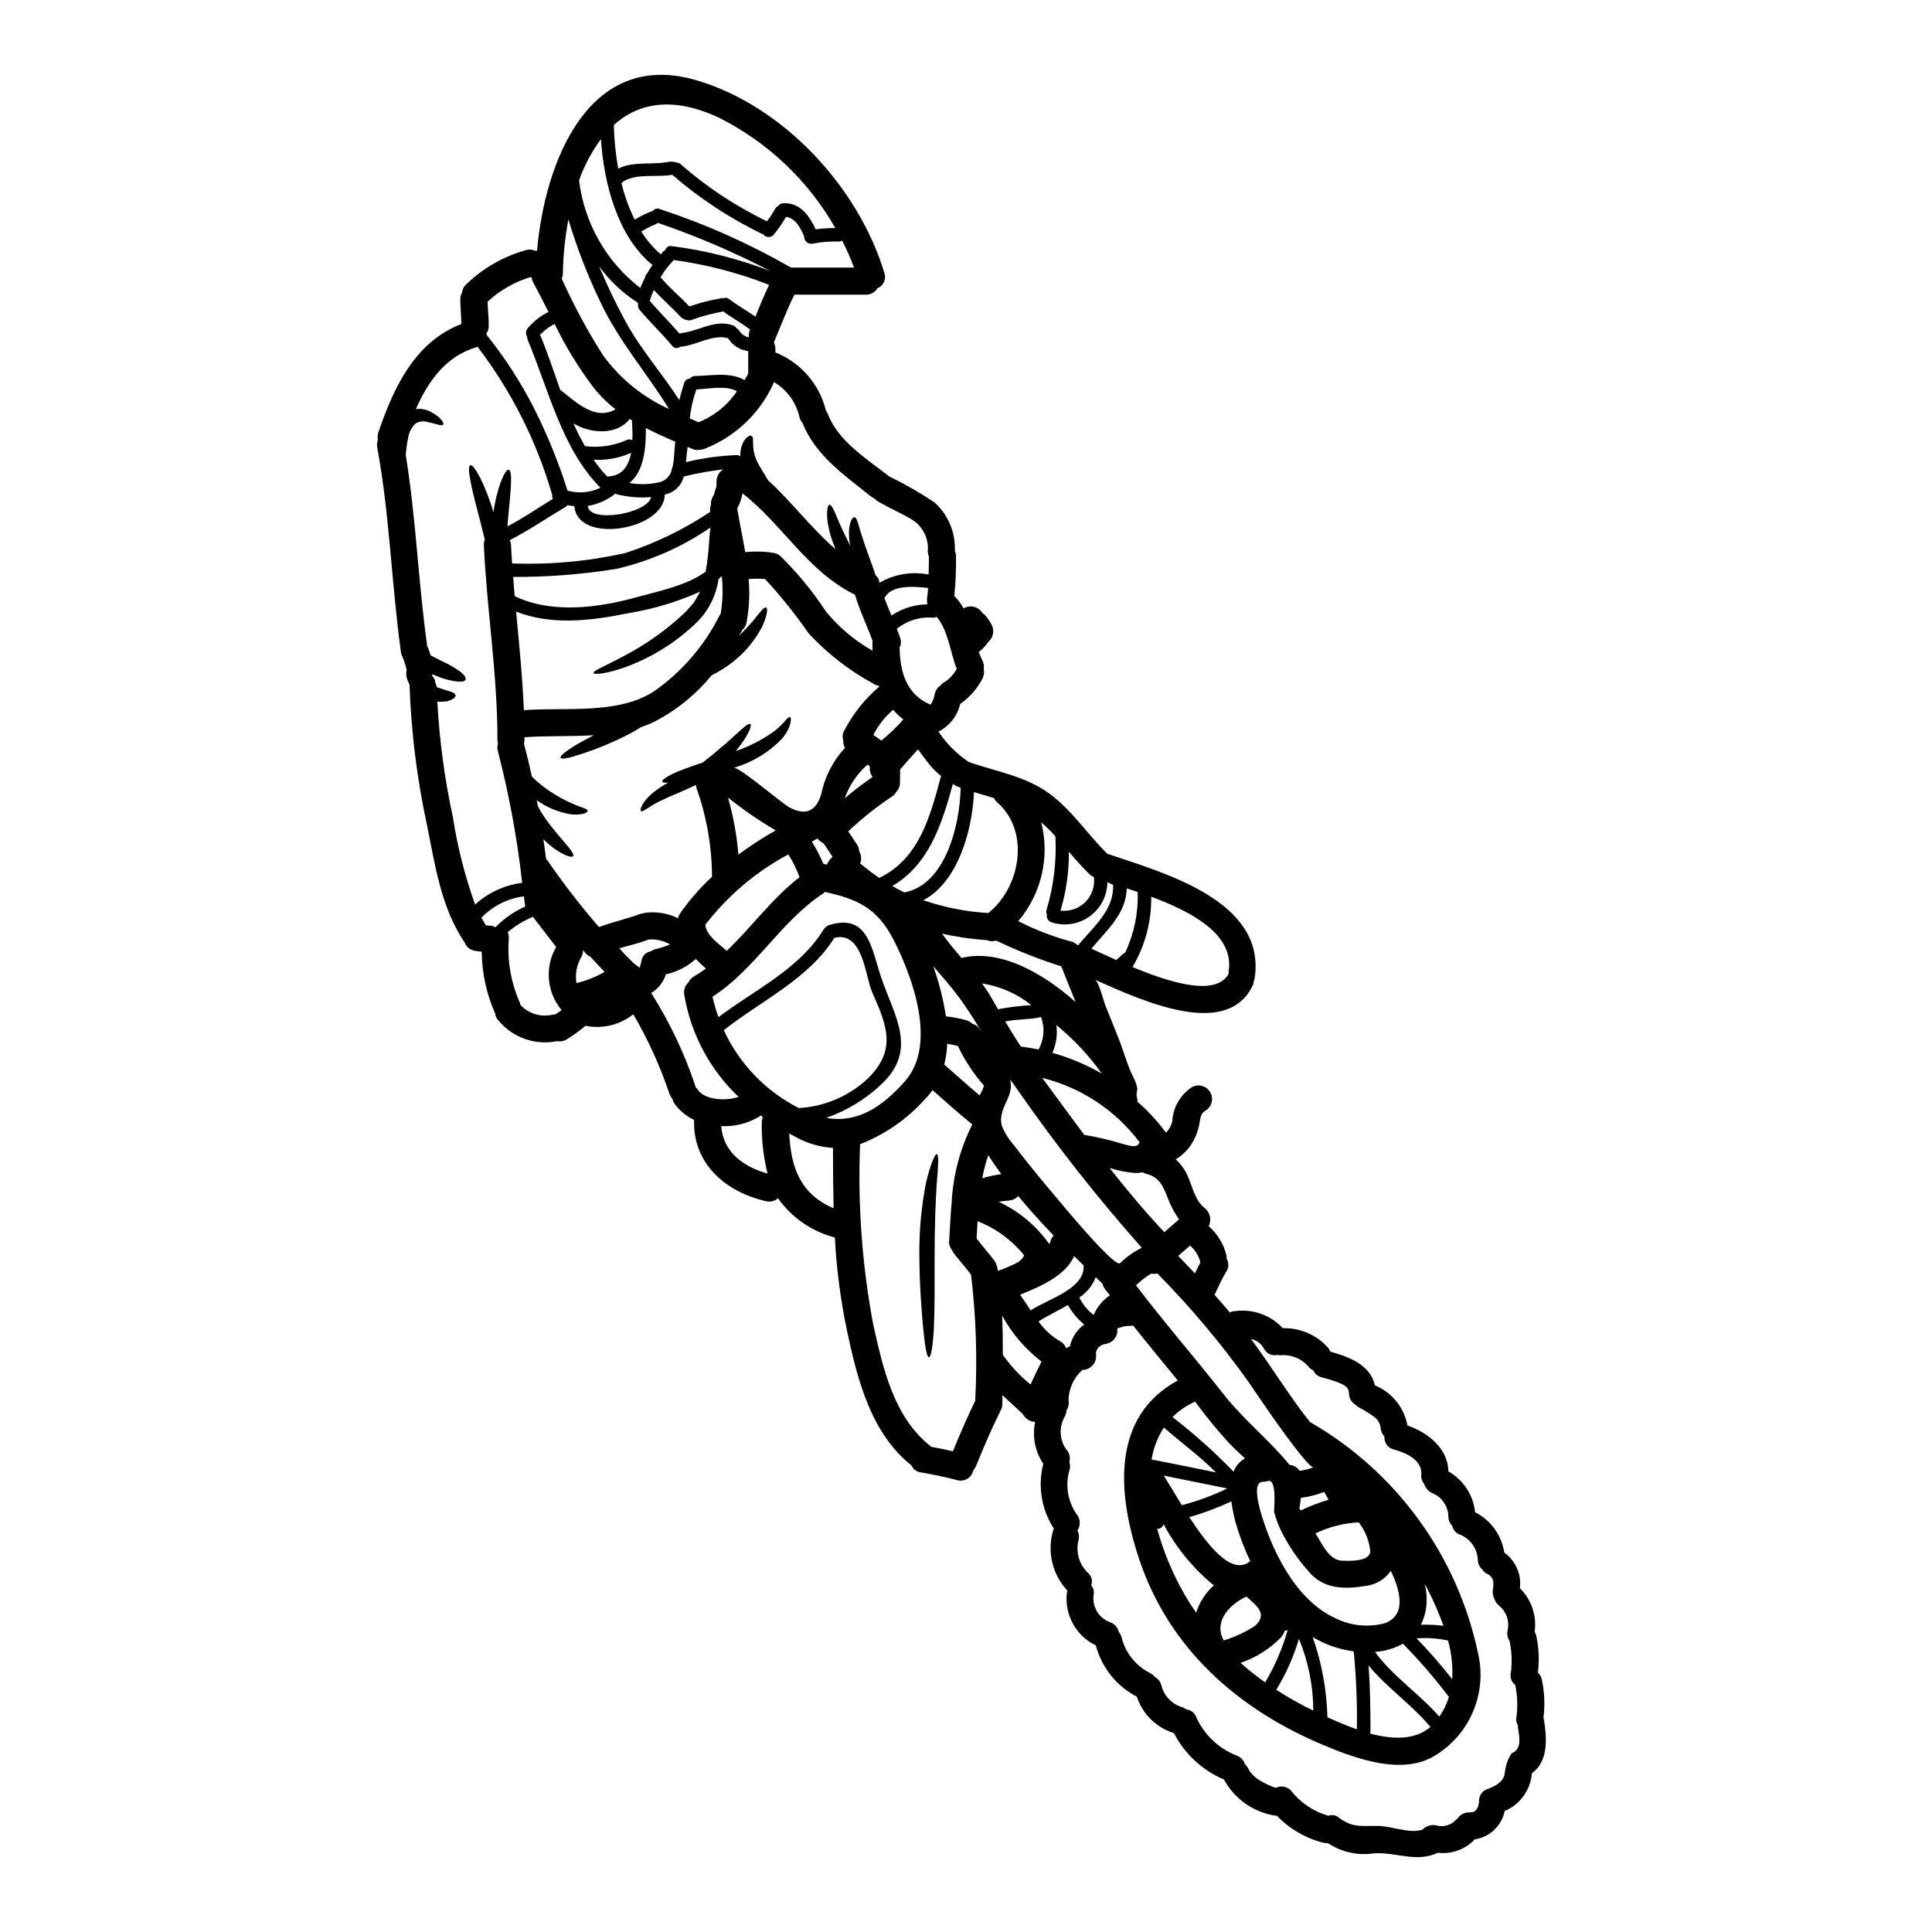 <?xml version="1.0" encoding="UTF-8"?>
<!-- Uploaded to: ICON Repo, www.iconrepo.com, Generator: ICON Repo Mixer Tools -->
<svg fill="#000000" width="800px" height="800px" version="1.1" viewBox="144 144 512 512" xmlns="http://www.w3.org/2000/svg">
 <g>
  <path d="m435.38 500.88h-0.023c-0.152 0.105-0.289 0.238-0.395 0.395-0.027 0.047-0.145 0.211-0.238 0.359-0.094 0.145-0.191 0.527-0.215 0.574l-0.004-0.004c-0.02 0.09-0.035 0.176-0.047 0.266v0.188c0 0.266 0 0.504 0.023 0.766v0.004c-0.004 1.98-1.609 3.586-3.594 3.594-2.309 2.031-3.656 4.945-3.711 8.02 0.184 0.941-0.016 1.914-0.551 2.707-0.02 0.539-0.152 1.07-0.395 1.555-1.637 2.746-1.504 6.195 0.336 8.812 0.855 0.898 1.164 2.184 0.816 3.375 0.215 0.617 0.246 1.281 0.094 1.918-1.227 3.992-0.574 8.324 1.773 11.781 1.082 1.234 1.199 3.039 0.289 4.402 0.379 0.727 0.496 1.559 0.332 2.363-0.867 3.141 0.039 6.504 2.363 8.789 1.02 0.809 1.406 2.18 0.957 3.398 0.5 0.594 0.75 1.355 0.695 2.129-0.648 3.238 1.148 6.465 4.238 7.617 1.195 0.379 2.094 1.363 2.363 2.586 0.359 0.406 0.613 0.891 0.738 1.414 1.016 4.148 3.812 7.637 7.641 9.527 0.461 0.25 0.863 0.594 1.184 1.004 0.805 0.434 1.406 1.168 1.676 2.039 0.617 2.738 2.609 4.957 5.266 5.867 0.516 0.141 0.996 0.383 1.414 0.715 1.129 0.082 2.109 0.797 2.539 1.848 2.062 4.715 5.91 8.426 10.699 10.32 1.086 0.355 1.934 1.211 2.277 2.297 0.488 0.488 0.879 1.062 1.148 1.699 0.855 1.266 2.027 2.281 3.402 2.945 1.141 0.695 2.363 1.25 3.641 1.652 1.34-0.672 2.961-0.391 3.996 0.695 2.508 3.238 5.992 5.586 9.938 6.691 0.957-0.352 2.031-0.148 2.801 0.527 3.711 2.797 6.18 2.082 10.488 2.176 3.473 0.07 8.211 2.082 11.609 1.008h0.004c0.938-1.012 2.34-1.449 3.688-1.152 1.723 0.5 3.578 0.051 4.883-1.18 0.215-0.238 0.465-0.445 0.746-0.602 0.633-1.043 1.77-1.668 2.992-1.648 0.168 0 0.961-0.098 0.984-0.074l0.395-0.141-0.004-0.004c0.09-0.082 0.195-0.148 0.312-0.191 0.098-0.117 0.199-0.23 0.309-0.336 0.047-0.117 0.289-0.457 0.312-0.504l0.098-0.188c0.023-0.051 0.023-0.098 0.047-0.168 0.07-0.238 0.117-0.504 0.188-0.742l0.004-0.004c0-0.215 0.016-0.43 0.051-0.645-0.035-1.625 1.105-3.039 2.703-3.348 0.254-0.168 0.527-0.301 0.816-0.395 0.965-0.387 1.824-0.992 2.512-1.773 0.508-0.645 0.801-1.43 0.84-2.25 0.199-1.75 0.809-3.434 1.773-4.906 2.875-1.18 2.035-4.43 1.652-7.016-0.016-0.145-0.016-0.289 0-0.434-0.324-0.512-0.477-1.117-0.434-1.723 0.426-2.852 0.363-5.754-0.184-8.586-0.023-0.117-0.023-0.215-0.047-0.336h-0.004c-0.855-0.625-1.332-1.645-1.266-2.707 0.441-2.863 0.375-5.777-0.191-8.617-0.023-0.094-0.023-0.188-0.047-0.289-0.562-0.828-0.762-1.848-0.555-2.824 0.59-2.504-0.332-5.113-2.359-6.691-0.48-0.406-0.836-0.938-1.031-1.531-0.484-0.867-0.652-1.875-0.477-2.852 0.312-1.969 0.094-3.184-1.652-4.023-0.488-0.254-0.895-0.633-1.184-1.102-0.766-0.648-1.199-1.605-1.18-2.609-0.152-3.094-2.18-5.781-5.117-6.777-0.859-0.43-1.469-1.234-1.652-2.176-0.66-0.633-1.031-1.508-1.031-2.422-0.031-2.621-1.562-4.992-3.938-6.106-1.199-0.441-2.125-1.414-2.512-2.633-0.566-0.648-0.828-1.508-0.723-2.359 0.289-3.906-4.023-5.844-7.231-6.691-1.594-0.359-2.68-1.844-2.539-3.473-0.621-0.633-0.98-1.477-1.004-2.363-0.184-1.238-0.902-2.332-1.965-2.992-1.184-0.867-2.43-1.637-3.738-2.301-0.352-0.199-0.672-0.449-0.957-0.738-1.066-0.609-1.727-1.742-1.723-2.973-0.051-1.508-0.938-2.106-2.398-2.754-1.57-0.637-3.188-1.148-4.836-1.535-1.008-0.238-1.84-0.941-2.246-1.891-0.449-0.168-0.844-0.449-1.148-0.816-1.859-2.246-4.715-3.426-7.617-3.148-0.25-0.016-0.5-0.047-0.746-0.094-1.441 0.352-2.93-0.359-3.566-1.699-0.715-1.301-1.969-2.223-3.422-2.516 0.527 0.719 1.078 1.438 1.605 2.18 4.723 6.586 9 13.48 14.004 19.801v0.004c22.941 13.168 39.164 35.512 44.586 61.398 1.184 5.148 0.707 10.539-1.363 15.398-2.07 4.863-5.621 8.941-10.152 11.66-8.621 5.266-20.832 0.766-29.125-2.68-22.77-9.445-41.281-25.586-49.227-49.543-5.902-17.742-7.16-37.785 10.27-47.23-3.973-4.859-7.945-9.672-11.852-14.582l-0.004-0.004c-0.27 0.078-0.555 0.121-0.836 0.121-0.805-0.027-1.605 0.094-2.363 0.359-0.336 0.094-0.645 0.191-0.934 0.289-0.023 0.07-0.023 0.145-0.047 0.191 0.203 1.75-0.91 3.379-2.613 3.828-0.371 0.066-0.738 0.156-1.098 0.266-0.145 0.047-0.238 0.07-0.289 0.094l-0.191 0.098c0.004-0.004-0.48 0.379-0.523 0.379zm-29.547-186.65c-0.289 0.363-0.551 0.742-0.84 1.078-0.48 0.555-1.02 1.062-1.605 1.508 0.289 0.742 0.602 1.512 0.961 2.227 0.355 0.695 0.48 1.48 0.359 2.25 0.176 0.879 0.051 1.789-0.359 2.586-1.406 2.672-3.43 4.965-5.902 6.691-0.719 3.176-2.832 5.859-5.75 7.305 2.106 3.16 4.805 5.879 7.953 8 0.023 0.023 0.047 0.047 0.07 0.047 7.328 2.609 14.918 3.664 21.359 8.379 5.988 4.356 10.129 10.848 15.418 15.996 0.098 0.012 0.195 0.035 0.289 0.07 14.848 5.031 41.785 12.379 38.719 32.855-0.047 0.285-0.129 0.566-0.238 0.836-0.039 0.535-0.207 1.051-0.48 1.508-7.043 13.621-28.66 3.852-41.594-1.918 1.004 0.457 2.297 5.723 2.754 6.824 1.098 2.727 2.176 5.461 3.277 8.164 1.18 2.875 2.012 5.844 3.148 8.719 0.504 1.289 1.344 2.609 1.746 3.938 0.551 1.746 0.094 1.602 0.094 2.797v0.191c0 0.598 0.434 1.148 0.168 1.652l0.008 0.004c2.625 2.258 5 4.785 7.086 7.543 0.199 0.207 0.367 0.438 0.5 0.691 0.84-0.793 1.422-1.816 1.676-2.945 0.191-3.711 2.141-7.109 5.25-9.145 1.711-0.922 3.844-0.32 4.82 1.363 0.977 1.68 0.441 3.832-1.207 4.863-1.574 0.91-1.391 2.418-1.77 4.07h-0.004c-0.422 1.934-1.227 3.766-2.359 5.387-1.031 1.398-2.324 2.578-3.812 3.473 1.336 1.211 2.41 2.684 3.148 4.328 1.223 2.684 2.012 6.691 4.504 8.551 1.477 1.141 1.938 3.168 1.102 4.836 2.336 2.047 3.988 4.766 4.723 7.781 0.035 0.285 0.047 0.574 0.027 0.863 0.637 1.055 0.598 2.383-0.098 3.398-1.18 1.969-2.106 4.07-3.113 6.152 1.391 1.535 2.731 3.09 4.047 4.644 0.43-0.191 0.895-0.305 1.367-0.332 4.715-0.652 9.449 1.035 12.688 4.523 4.574-0.141 8.973 1.766 11.996 5.195 0.238 0.312 0.441 0.652 0.602 1.008 5.199 1.484 10.535 3.519 11.832 8.953l-0.004 0.004c4.488 1.848 7.727 5.852 8.598 10.625 5.461 1.895 10.773 6.082 10.844 12.164 3.977 2.246 6.617 6.281 7.086 10.824 4.16 2.102 7.043 6.09 7.734 10.703 3.008 2.148 4.598 5.773 4.141 9.445 3.059 3.012 4.508 7.293 3.902 11.543 0.18 0.273 0.312 0.574 0.395 0.887 0.738 3.258 0.895 6.621 0.457 9.934 0.52 0.461 0.879 1.07 1.031 1.75 0.734 3.359 0.887 6.82 0.453 10.23 0.062 0.172 0.109 0.348 0.145 0.527 0.762 4.981 1.18 11.02-3.211 14.148v0.004c-0.34 4.422-3.121 8.285-7.207 10.008-0.801 3.938-3.992 6.949-7.969 7.519-0.074 0.074-0.121 0.168-0.191 0.238h-0.004c-2.492 2.504-5.996 3.727-9.504 3.309-6.082 2.727-10.824-0.266-17.121 0.164-4.223 0.617-8.523-0.355-12.07-2.727-0.441 0.027-0.887-0.016-1.316-0.125-4.652-1.195-8.879-3.668-12.203-7.133-0.223 0.004-0.449-0.012-0.668-0.051-5.684-0.965-10.609-4.488-13.363-9.551-5.715-2.426-10.398-6.773-13.242-12.293-4.648-1.426-8.316-5.023-9.84-9.645-5.371-2.805-9.316-7.742-10.867-13.602-5.199-2.504-8.273-8-7.688-13.742 0.027-0.27 0.074-0.531 0.145-0.789-3.859-4.133-5.332-9.949-3.902-15.418 0.062-0.348 0.176-0.688 0.336-1.008-3.305-5.074-4.32-11.305-2.805-17.168-2.195-3.258-2.973-7.266-2.156-11.109-0.32-0.004-0.641-0.047-0.957-0.121-0.965-0.324-1.777-0.996-2.273-1.887-1.77-1.723-3.637-3.352-5.438-5.055 0 0.789 0 1.508-0.023 2.273 0.012 0.766-0.223 1.512-0.668 2.129-0.047 0.098-0.047 0.191-0.094 0.289-2.297 4.598-4.285 9.34-6.227 14.102-0.18 0.398-0.414 0.77-0.699 1.102-0.195 0.938-0.773 1.754-1.598 2.246-0.82 0.496-1.809 0.629-2.731 0.363-3.254-0.887-6.562-1.508-9.863-2.106-0.988-0.195-1.812-0.867-2.203-1.793-10.797-8.574-14.344-22.828-17.094-35.727-1.707-8.129-2.777-16.371-3.215-24.664l-0.234-0.07c-6-1.625-11.246-5.281-14.848-10.344-0.84 0.77-2.008 1.062-3.113 0.785-10.629-2.363-19.445-9.867-19.109-21.406 0-0.047 0.023-0.094 0.023-0.141-2.09-0.957-3.891-2.453-5.219-4.332-0.254-0.367-0.434-0.781-0.527-1.219-0.312-0.336-0.562-0.727-0.738-1.148-2.473-7.41-5.707-14.547-9.652-21.289-3.562 2.84-8.203 3.953-12.668 3.043-1.578 1.344-3.258 2.559-5.027 3.637-0.719 0.457-1.586 0.613-2.418 0.434-2.949 0.609-6.008 0.379-8.832-0.664-2.824-1.047-5.297-2.859-7.141-5.238-0.297-0.406-0.469-0.891-0.5-1.391-2.316-5.16-3.531-10.746-3.57-16.402-0.723-0.055-1.441-0.156-2.152-0.309-1.094-0.27-1.984-1.07-2.363-2.129-0.023-0.051-0.07-0.074-0.094-0.121-6.199-9.219-7.734-20.305-9.91-31.008v-0.004c-2.652-12.254-4.199-24.723-4.625-37.258-0.293-0.527-0.531-1.078-0.715-1.652-0.184-0.719-0.203-1.473-0.047-2.199-0.285-1.211-0.66-2.394-1.129-3.543-0.207-0.379-0.34-0.793-0.391-1.219-2.488-18.008-2.969-36.25-6.269-54.164-0.141-0.699-0.074-1.422 0.188-2.082-0.156-0.637-0.121-1.305 0.098-1.918 4.047-11.945 9.746-24.043 22.004-28.734-0.023-2.18-0.266-4.356-0.289-6.539v0.004c-0.008-0.656 0.168-1.305 0.504-1.867 0.07-0.852 0.488-1.641 1.148-2.18 4.469-4.312 9.953-7.426 15.945-9.055 0.754-0.176 1.547-0.102 2.254 0.219 0.164-0.016 0.332-0.016 0.5 0 2.008-23.375 13.602-53.707 42.383-45.141 22.938 6.801 42.812 28.34 49.66 51.027 0.57 1.637-0.254 3.438-1.867 4.07-0.637 1.09-1.828 1.738-3.09 1.676h-18.895c-2.035 4.117-3.641 8.43-5.438 12.641l0.004 0.004c0.266 0.535 0.398 1.125 0.395 1.723v0.934c6.617 2.633 11.578 8.277 13.34 15.18 0.02 0.062 0.027 0.129 0.023 0.195 0.242 0.301 0.438 0.641 0.574 1.008 2.777 7.277 10.414 11.875 16.285 16.531 0.094 0.047 0.215 0.098 0.336 0.145h-0.004c4.047 1.969 7.945 4.223 11.676 6.742 3.582 3.262 5.539 7.945 5.336 12.789 0.211 0.488 0.316 1.02 0.309 1.555 0.043 3.469-0.109 6.938-0.449 10.391 0.98 0.98 1.809 2.106 2.461 3.328l0.074-0.07h0.004c1.684-0.957 3.828-0.422 4.859 1.219 0.25 0.16 0.484 0.344 0.691 0.555 0.688 0.758 1.273 1.605 1.75 2.512 0.797 1.418 0.57 3.188-0.551 4.359-0.047 0.043-0.336 0.402-0.359 0.402zm86.227 218.64c-1.391 0-9.445-11.445-10.535-12.953-2.227-3.148-4.356-6.348-6.539-9.531v-0.004c-7.305-10.273-15.426-19.941-24.281-28.914-0.539 0.137-1.102 0.156-1.648 0.051-1.445 0.887-2.789 1.93-4 3.109 7.477 9.84 15.586 19.156 23.203 28.855 5.312 6.777 12.113 12.113 17.48 18.723v0.004c1.082 0.078 2.066 0.66 2.656 1.574 1.25-0.164 2.481-0.469 3.664-0.914zm-153.5-185.39c1.629 0 12.406 9.148 14.227 10.234 4.047 2.394 7.254 1.844 8.789-3.066h-0.004c0.938-4.652 3.133-8.961 6.348-12.449-0.344-0.641-0.5-1.359-0.457-2.082-0.301-0.945-0.141-1.973 0.43-2.781 2.281-4.344 5.379-8.207 9.125-11.375-0.047-0.062-0.082-0.137-0.098-0.215-0.516-0.07-1.008-0.258-1.438-0.547-6.394-3.477-12.184-7.965-17.145-13.293-3.519-5.07-7.383-9.895-11.562-14.438-1.457-0.141-2.926-0.148-4.383-0.023 0.34 3.848 0.156 7.723-0.551 11.516-0.121 0.742-0.492 1.418-1.055 1.918-0.289 0.551-0.621 1.098-0.957 1.648 1.484-1.484 2.777-2.875 3.758-4.023 1.77-2.25 2.945-3.781 3.473-3.496 0.457 0.266 0.238 2.106-0.98 4.859v0.004c-1.844 3.613-4.43 6.797-7.59 9.34-1.84 1.449-3.816 2.707-5.906 3.762-3.981 4.867-8.879 8.91-14.418 11.898-1.367 0.738-2.801 1.348-4.281 1.82-0.938 0.598-1.941 1.18-2.973 1.746-4.062 2.113-8.289 3.891-12.641 5.316-3.301 1.125-5.461 1.574-5.699 1.078-0.238-0.496 1.484-1.895 4.504-3.664 1.219-0.715 2.703-1.508 4.285-2.32-6.25 0.359-12.617 0.121-18.367 0.527v0.668c0 0.355-0.059 0.711-0.168 1.055 0.023 0.023 0.023 0.047 0.047 0.094 0.766 2.852 1.461 5.723 2.086 8.621 0.668 0.648 1.387 1.32 2.176 1.969v-0.004c2.609 2.113 5.492 3.863 8.574 5.195 1.219 0.527 2.035 0.863 2.852 1.125 0.816 0.266 1.18 0.527 1.18 0.789s-0.43 0.551-1.18 0.789h-0.004c-1.18 0.246-2.398 0.273-3.59 0.07-3.141-0.559-6.121-1.812-8.719-3.664l0.289 1.574c0.457 0.863 0.961 1.723 1.535 2.609 3.902 5.723 8.496 9.602 7.781 10.629-0.289 0.43-1.848-0.023-4.023-1.367-1.383-0.902-2.664-1.949-3.832-3.113 0.238 1.723 0.504 3.449 0.719 5.195 0.145 0.141 0.277 0.293 0.395 0.457 4.211 6.121 8.762 12.004 13.625 17.621 3.519-1.34 7.207-2.106 10.75-3.426 0.273-0.094 0.555-0.156 0.84-0.188 0.324-0.121 0.664-0.191 1.008-0.219 2.859-0.297 5.75 0.215 8.332 1.484 0.102-0.434 0.277-0.848 0.523-1.219 2.484-3.547 5.332-6.82 8.5-9.77-0.031-7.965-1.406-15.867-4.07-23.371-0.105-0.316-0.172-0.648-0.191-0.98-1.574 0.816-3.113 1.461-4.504 2.059-2.082 0.863-3.805 1.629-5.266 2.363-2.68 1.297-4.406 2.973-4.812 2.516-0.312-0.336 0.215-2.394 3.234-4.883v-0.004c1.262-0.992 2.598-1.879 4-2.656-0.914 0.07-1.465 0-1.574-0.238-0.191-0.527 1.723-1.77 5.078-3.066 1.625-0.645 3.543-1.289 5.652-2.012l1.074-0.863c0.961-0.762 1.895-1.484 2.684-2.199 0.793-0.715 1.625-1.367 2.363-1.969 0.715-0.672 1.391-1.27 2.012-1.824 2.441-2.199 3.938-3.684 4.481-3.348 0.43 0.266-0.289 2.363-2.363 5.242-0.453 0.598-0.957 1.242-1.484 1.918v-0.004c3.652-1.242 7.102-3.027 10.227-5.293 2.562-1.969 3.519-3.902 4.141-3.711 0.457 0.074 0.395 2.731-2.129 5.746-3.398 3.519-7.633 6.125-12.309 7.57-0.117 0.047-0.211 0.07-0.355 0.117zm190.29 241.55c0.199-3.461-0.172-6.934-1.102-10.27-2.734-0.59-5.543-0.785-8.332-0.574 3.34 3.457 6.488 7.066 9.449 10.824zm-3.426 9.914c1.117-1.602 1.98-3.359 2.562-5.219-3.75-4.973-7.828-9.691-12.199-14.129-2.273 1.266-4.801 2.008-7.398 2.18 4.793 6.539 11.734 11.074 17.051 17.148zm1.125-24.066h0.004c-1.199-3.316-2.609-6.559-4.219-9.699-0.266-0.5-0.527-0.957-0.789-1.438l0.004 0.004c0.402 1.523 0.578 3.098 0.527 4.672-0.059 2.137-0.582 4.234-1.531 6.152 2.012-0.062 4.023 0.035 6.023 0.289zm-19.469 28.52c5.769 1.555 11.758 1.867 15.996-1.723-4.957-5.988-11.469-10.348-16.402-16.309 0.453 5.816 0.5 11.609 0.523 17.457h0.004c-0.012 0.191-0.047 0.375-0.102 0.555zm3.906-29.215c6.012-2.273 3.902-9.027 1.602-13.891l0.004 0.004c-1.594 2.293-4.117 3.766-6.898 4.023-5.438 0.887-11.02 0.789-14.82-3.781l0.004-0.004c-2.824-3.148-5.231-6.648-7.16-10.414-0.879-1.734-1.57-3.555-2.062-5.434-0.117-0.598 0.914-9.004-1.723-8.191h-0.004c-0.379 0.129-0.777 0.195-1.18 0.191-4.309-0.094 1.18 13.621 1.969 15.492 3.281 7.871 8.812 16.758 16.836 20.496h-0.004c4.137 2.168 8.941 2.703 13.449 1.492zm-11.281-16.57c1.746 0.023 7.523 0.336 7.422-2.633l0.004 0.004c-0.301-2.754-1.359-5.363-3.062-7.547-3.973 0.203-7.863 1.199-11.445 2.926l0.43 0.715c1.414 2.352 3.383 6.519 6.672 6.519zm3.883 44.707c0.105-6.906-0.176-13.812-0.836-20.688-1.973-0.27-3.914-0.734-5.797-1.387-1.77-0.637-3.469-1.449-5.078-2.422 2.402 6.852 3.719 14.031 3.906 21.289 2.262 0.984 4.949 2.18 7.82 3.184zm-7.523-60.863c-0.363-0.719-0.742-1.414-1.148-2.086h-0.004c-1.98 0.793-4.059 1.32-6.18 1.574-0.094 0.957-0.215 1.941-0.395 2.875 0.117 0.164 0.266 0.312 0.395 0.453 2.363-1.141 4.812-2.082 7.332-2.816zm-4.023 55.859v0.004c-0.023-6.527-1.316-12.984-3.812-19.012-1.398 4.746-3.422 9.285-6.008 13.504 3.152 2.039 6.434 3.879 9.82 5.508zm-6.824-21.285c-0.23 0.047-0.465 0.07-0.699 0.074-0.238 0.652-0.586 1.258-1.027 1.797-2.984 3.082-6.664 5.402-10.73 6.773 2.07 1.848 4.246 3.578 6.516 5.172 2.578-4.324 4.578-8.969 5.941-13.816zm-8.598-1.18c3.379-3.09 0.504-5.266-2.297-7.734-4.723 2.133-8.742 6.824-6.012 11.613v0.004c2.934-0.91 5.727-2.211 8.309-3.875zm-1.895-16.688c0.188-0.172 0.387-0.324 0.598-0.457-1.277-2.703-2.379-5.488-3.301-8.332-0.801-2.434-1.367-4.938-1.699-7.481-3.602 1.676-7.324 3.07-11.137 4.168 5.055 7.75 10.879 14.906 15.539 12.109zm-3.805-24.16c0.559-1.492 1.625-2.738 3.016-3.523-1.461-1.34-2.969-2.703-4.379-4.211h-0.004c-3.125-3.457-6.074-7.066-8.836-10.824-2.227 0.992-4.254 2.379-5.984 4.094 5.731 4.434 11.141 9.27 16.188 14.473zm-1.297-132.7c1.461-9.723-9.934-15.742-20.543-19.66h0.004c0.098 6.551-1.617 12.996-4.961 18.629 10.086 4.191 22.043 7.871 25.453 1.848-0.004-0.27 0.012-0.539 0.047-0.809zm-0.395 137.15c-5.606-1.125-11.207-2.258-16.812-3.402 1.391 2.203 3.019 4.984 4.789 7.832l0.004 0.004c4.141-1.07 8.164-2.555 12.012-4.422zm-8.559-56.992c0.457-0.984 0.934-1.941 1.461-2.902v0.004c-0.43-1.742-1.395-3.309-2.754-4.477-1.031 0.934-2.086 1.82-3.148 2.727 1.496 1.551 2.981 3.106 4.441 4.648zm0.336 89.91c0.875-2.785 2.492-5.285 4.672-7.231-5.469-4.477-9.996-9.996-13.316-16.234-0.191 0.773-0.906 1.297-1.699 1.246 1.672 6.066 4.102 11.898 7.231 17.359 0.984 1.715 2.039 3.32 3.121 4.875zm-11.828-40.594c5.699 1.102 11.383 2.242 17.051 3.426-4.262-4.328-9.223-7.871-13.777-11.898v-0.004c-1.676 2.566-2.789 5.453-3.273 8.477zm3.379-60.246c1.289-1.148 2.609-2.273 3.902-3.398l-0.004 0.004c-1.27-1.809-2.297-3.773-3.062-5.848-1.18-2.969-2.203-5.363-5.512-6.176-0.363-0.09-0.711-0.234-1.031-0.434-0.711 0.133-1.434 0.191-2.156 0.172-2.262-0.191-4.496-0.641-6.656-1.344 4.648 5.914 9.465 11.664 14.516 17.023zm-11.223-23.438c1.82 0.43 4.07 1.387 4.668-0.395-6.383-8.477-15.488-14.496-25.789-17.047 3.664 4.981 7.352 10.055 11.137 15.109h0.145c3.324 0.574 6.609 1.352 9.84 2.332zm4.188-66.688c-1.004-0.359-1.969-0.668-2.922-0.98-0.191 6.797-5.266 11.02-9.359 15.992 1.793 0.816 4.07 1.871 6.582 2.996 0.602-0.527 1.18-1.055 1.773-1.605v-0.004c0.18-0.168 0.391-0.301 0.621-0.391 2.336-5.008 3.461-10.488 3.297-16.008zm-4.676 98.34c1.676-1.664 3.617-3.039 5.746-4.07-11.691-13.18-22.602-27.039-32.668-41.496-0.766-1.055-1.461-2.129-2.25-3.113 1.078 3.938-2.035 6.469-2.363 10.203-0.066 0.742 0.012 1.492 0.238 2.203 0.754 1.836 1.82 3.527 3.148 5.004 3.519 4.644 7.254 9.172 11.02 13.621 1.156 1.367 15.648 18.992 17.129 17.648zm-11.113-84.27c3.977-4.785 9.555-9.289 9.246-15.996-0.527-0.164-1.031-0.523-1.512-0.691-0.031 3.606-1.785 6.984-4.723 9.082-2.934 2.102-6.691 2.676-10.121 1.543-0.871-0.297-1.379-1.203-1.18-2.106-0.215-0.398-0.242-0.875-0.07-1.293 1.883-6.285 2.668-12.844 2.32-19.395-1.184-1.305-2.438-2.543-3.758-3.711 2.336 9.199 0.07 18.961-6.082 26.195 4.582 2.356 9.41 4.203 14.391 5.508 0.602 0.133 1.105 0.863 1.488 0.863zm8.383 92.789c-0.457-0.598-0.914-1.18-1.367-1.77l0.004-0.004c-0.285-0.395-0.488-0.844-0.598-1.316-0.598-0.574-1.18-1.148-1.77-1.699l-0.004-0.004c-0.855 2.191-2.367 4.066-4.328 5.367 0.867 1.824 2.156 3.418 3.762 4.644 0.918-2.106 2.41-3.91 4.301-5.211zm-13.074-101.94v-0.004c2.43 0.293 4.856-0.547 6.582-2.277 1.73-1.727 2.57-4.152 2.277-6.582-0.391-0.18-0.754-0.41-1.078-0.691-1.961-1.926-3.816-3.953-5.555-6.082 0.047 5.297-0.703 10.574-2.227 15.648zm-7.641 105.78c4.121-2.727 14.297-5.602 13.746-11.781-0.816-0.816-1.652-1.629-2.488-2.445-2.203 5.117-8.934 8.098-14.344 10.234 0.98 1.344 1.914 2.777 2.875 4.215 0.062-0.078 0.137-0.152 0.211-0.223zm11.664-81.531c-1.293-3.148-2.562-6.309-3.805-9.48-5.883-1.859-11.629-4.133-17.195-6.793h-0.312 0.004c-0.695 0.234-1.453 0.184-2.109-0.145-4.039-0.266-8.047-0.844-11.996-1.723 1.602 2.246 3.375 4.356 5.172 6.438 9.77-2.422 21.047 3.512 30.242 11.703zm-1.531 91.254c0.5-2.34 1.848-4.41 3.781-5.816-1.734-1.453-3.195-3.207-4.309-5.172-2.707 1.574-5.606 2.945-7.781 4.356 1.504 2.133 3.445 3.922 5.699 5.242 0.73 0.379 1.293 1.02 1.574 1.797 0.023 0 0.047 0.023 0.07 0.023 0.293-0.199 0.621-0.344 0.965-0.43zm8.473-72.312c-3.438-4.809-7.492-9.141-12.066-12.883 0.355 2.508-0.008 5.066-1.055 7.375 4.586 1.289 8.992 3.137 13.121 5.508zm-13.668 44.629c0.109-0.652 0.418-1.254 0.887-1.723-3.258-3.375-6.394-6.844-9.387-10.461h-0.004c-0.613 0.688-1.473 1.109-2.391 1.18-0.84 0.07-1.797 0.168-2.801 0.336h-0.004c5.195 2.41 9.691 6.102 13.074 10.723 0.023 0.023 0.023 0.07 0.051 0.094 0.141 0.117 0.289 0.238 0.395 0.359 0.059-0.168 0.129-0.312 0.18-0.508zm-3.113-51.023c1.477-2.637 1.715-5.793 0.645-8.621-0.07 0.027-0.117 0.074-0.191 0.074-3.039 0.691-6.25 0.477-9.289 1.125 1.34 2.25 2.723 4.469 4.141 6.656 1.559 0.191 3.137 0.453 4.695 0.766zm-2.109 88.785c0.887-2.059 1.918-4.047 2.898-6.082l-0.004 0.004c-4.285-3.289-7.84-7.43-10.438-12.168 0.145 2.398 0.191 6.898 0.191 10.348h0.004c2.051 2.977 4.523 5.641 7.348 7.898zm-3.66-32.227c0.852-0.434 1.539-1.133 1.965-1.988-3.254-4.047-7.516-7.168-12.352-9.051-0.094 1.535-0.188 3.066-0.266 4.574l0.074 0.07c1.34 1.871 3.301 3.938 4.785 5.988v-0.004c0.188 0.27 0.32 0.57 0.395 0.887 0.129 0.281 0.219 0.582 0.266 0.891 0.047 0.234 0.07 0.5 0.117 0.762 1.711-0.609 3.387-1.32 5.016-2.129zm3.867-68.312c-3.785-3.023-8.289-5.004-13.074-5.746 0.832 1.121 1.602 2.285 2.301 3.492 0.645 1.125 1.289 2.25 1.938 3.348v0.004c2.918-0.559 5.871-0.926 8.836-1.098zm-11.414-24.402c8.621-6.867 11.113-21.715 2.363-29.332-0.371-0.324-0.672-0.715-0.891-1.152-1.723-0.527-3.496-1.027-5.266-1.574-0.43 10.297-4.328 23.871-13.41 28.66v0.004c5.562 1.906 11.355 3.047 17.227 3.391zm3.449 69.203c-1.18-1.652-2.363-3.305-3.449-5.031-0.68 1.992-1.215 4.035-1.602 6.109 1.656-0.504 3.356-0.863 5.074-1.082zm-5.769-20.859v-0.004c0.5-0.809 0.898-1.676 1.18-2.586-2.773-3.176-5.102-6.711-6.922-10.512-0.926-0.266-1.871-0.465-2.824-0.598-0.066 1.859-0.328 3.703-0.789 5.508 3.156 2.731 6.215 5.512 9.379 8.191zm0.215-17.215c0.023 0 0.047-0.023 0.07-0.023v-0.004c-1.762-3.027-3.684-5.961-5.746-8.789-2.152-2.898-4.527-5.555-6.824-8.266 1.547 4.328 2.676 8.793 3.375 13.336 1.832 0.176 3.644 0.523 5.414 1.031 0.598 0.164 1.145 0.488 1.574 0.934 0.898 0.203 1.656 0.801 2.059 1.625 0.035 0.051 0.07 0.102 0.102 0.156zm-1.367 98.102v-0.004c0.59-11.098 0.23-22.227-1.078-33.262 0.004-0.039-0.004-0.082-0.023-0.117-1.34-1.848-3.254-3.906-4.723-5.902-0.141-0.207-0.254-0.434-0.336-0.672-0.555-0.652-0.824-1.504-0.742-2.359 0.191-3.113 0.336-6.273 0.598-9.445 0.023-0.098 0.023-0.215 0.047-0.336 0.312-7.352 2.18-14.551 5.488-21.121-3.617-2.922-7.086-6.012-10.535-9.078h-0.004c-0.652 0.938-1.391 1.812-2.203 2.609-4.672 5.176-10.492 9.188-16.992 11.715-0.645 15.906 0.504 31.836 3.426 47.484 2.633 11.852 5.41 24.852 15.445 32.707 1.914 0.359 3.828 0.738 5.723 1.18 1.863-4.492 3.781-9.02 5.934-13.398zm-3.879-162.41 0.004-0.008c-0.02 0-0.035-0.004-0.051-0.016-0.199-0.074-0.391-0.164-0.574-0.262-0.309-0.102-0.605-0.234-0.887-0.395-0.188-0.117-0.359-0.234-0.523-0.359-2.996 10.941-6.394 21.359-16.043 27.059 1.051 0.574 2.082 1.18 3.148 1.695 10.785-1.953 14.734-17.504 14.953-27.719zm-2.094-29.938c0.41-0.488 0.77-1.016 1.078-1.574-1.746-4.504-2.227-10.152-5.312-13.816-0.262 0.16-0.559 0.242-0.863 0.242-3.496-0.328-6.984 0.738-9.699 2.969 0.312 0.789 0.621 1.555 0.887 2.363v-0.004c0.309 0.832 0.258 1.75-0.145 2.539 0.074 6.391 1.746 12.477 8.191 15.18 0.094-0.145 0.238-0.336 0.266-0.395 0.117-0.215 0.238-0.434 0.336-0.648 0.047-0.141 0.168-0.477 0.191-0.523 0.141-0.504 0.289-1.008 0.395-1.512l-0.004 0.004c0.191-0.785 0.672-1.465 1.34-1.914 0.262-0.32 0.57-0.602 0.91-0.84 0.926-0.539 1.75-1.242 2.43-2.07zm-3.086 26.766c-1.082-0.844-2.07-1.801-2.949-2.848-1.102-1.367-2.129-2.777-3.148-4.191-1.602 1.77-3.207 3.543-4.762 5.363 0.07 1.102 0 2.25-0.023 3.473 0.02 0.902-0.328 1.773-0.961 2.414-0.289 0.527-0.703 0.973-1.207 1.301-4.102 2.731-7.965 5.805-11.543 9.195 0.816 1.18 1.602 2.363 2.363 3.543v-0.004c0.34 0.531 0.531 1.145 0.551 1.773 0.582 0.961 0.68 2.141 0.262 3.188 1.621 1.359 3.305 2.637 5.051 3.828 10.559-5.094 13.477-16.156 16.379-27.035zm-3.211-58.082v-0.07c-0.184-0.449-0.281-0.93-0.289-1.414 0.285-3.352-1.332-6.578-4.188-8.355-3.019-1.82-6.297-3.148-9.316-5.008-0.281-0.191-0.539-0.414-0.766-0.668-0.305-0.133-0.594-0.301-0.859-0.504-7.043-5.648-14.629-10.797-18.105-19.465-0.402-0.441-0.676-0.988-0.789-1.574-0.887-3.871-3.332-7.207-6.754-9.219l-0.07 0.141c-0.09 0.336-0.223 0.66-0.395 0.961-3.688 7.613-10.121 13.551-18.008 16.617-0.371 0.125-0.758 0.195-1.148 0.215-0.66 0.137-1.352 0.062-1.969-0.215-0.43-0.168-0.863-0.363-1.289-0.527-0.191 1.289-0.289 2.656-0.434 4.023 4.41-1.074 8.918-1.703 13.457-1.867 0.363 0.004 0.715 0.121 1.008 0.332-0.027-0.082-0.047-0.172-0.051-0.258-0.043-1.109 0.18-2.207 0.648-3.215 0.277-0.668 0.723-1.254 1.293-1.699 0.395-0.262 0.742-0.395 0.984-0.262 0.574 0.188 0.395 1.461 0.477 2.633l-0.004 0.004c0.07 1.578 0.484 3.121 1.223 4.523 0.863 1.652 1.969 3.258 2.684 4.574 6.32 5.773 11.516 12.789 17.934 18.316-0.988-2.234-1.688-4.582-2.082-6.992-0.395-2.898-0.07-4.723 0.434-4.789 0.598-0.07 1.289 1.574 2.32 4.047 0.789 1.871 1.891 4.215 3.207 6.824-0.285-1.402-0.391-2.836-0.309-4.262 0.215-2.129 0.84-3.301 1.367-3.324 0.598-0.023 0.98 1.34 1.484 3.231 0.527 1.723 1.34 4.238 2.363 7.016 0.691 1.848 1.316 3.594 1.82 5.148l-0.008-0.004c0.602 0.484 0.969 1.199 1.008 1.969l0.023 0.023c3.93-2.293 8.562-3.066 13.023-2.176 0.074-1.883 0.074-3.582 0.074-4.731zm-0.477 10.871c0.117-0.816 0.211-1.699 0.266-2.586-3.641-0.43-9.914-0.91-11.543 2.731 0.574 1.531 1.18 3.039 1.848 4.574h-0.008c2.82-1.902 6.133-2.934 9.531-2.973-0.125-0.574-0.152-1.164-0.082-1.746zm-5.824 128.08c8.477-9.652 2.086-27.418-3.086-37.477-4.457-8.66-9.914-10.777-18.152-12.641-0.18 0.172-0.371 0.332-0.574 0.48-11.277 7.445-17.84 19.969-29.238 27.297l0.004-0.004c0.418 1.836 0.941 3.641 1.574 5.414 9.629-7.234 21.551-12.836 27.871-23.25 0.145-0.238 0.34-0.441 0.574-0.598 0.211-0.254 0.496-0.438 0.812-0.527 10.414-3.281 11.277 6.152 13.863 13.816 3.473 10.234 9.793 19.133 0.168 28.254v-0.004c-4.215 4.023-9.246 7.094-14.75 9.008 7.945 1.41 14.508-2.473 20.934-9.77zm-0.465-95.828c-0.98-0.758-1.887-1.609-2.707-2.539-2.176 1.844-3.961 4.106-5.242 6.656 0.727 0.461 1.43 0.953 2.106 1.484 2.109-1.691 4.066-3.566 5.844-5.602zm-9.867 95.586c8.145-7.711 5.769-13.938 1.574-23.371-1.77-3.973-2.363-16.207-9.984-14.344-6.871 10.945-19.375 16.641-29.309 24.473v0.004c4.113 8.918 11.117 16.191 19.875 20.637 6.617-0.367 12.91-2.977 17.844-7.398zm1.676-115.96c0.004-0.133 0.02-0.266 0.047-0.395-1.484-4.117-3.449-8.07-4.668-12.285-12.496-6.082-19.18-18.555-29.812-26.863-0.254 1.41-0.73 2.766-1.414 4.023 0.672 3.938 1.484 7.758 2.133 11.562 2.055-0.215 4.125-0.215 6.176 0 0.27 0.02 0.531 0.07 0.789 0.148 0.871 0 1.711 0.324 2.359 0.906 4.539 4.445 8.586 9.367 12.07 14.68 3.434 4.199 7.625 7.727 12.355 10.391-0.035-0.707-0.035-1.43-0.035-2.168zm0.023 35.629c-0.578-0.805-0.824-1.801-0.695-2.781-0.191-0.191-0.395-0.359-0.598-0.527-2.769 2.41-4.863 5.492-6.082 8.957 2.359-2.012 4.82-3.898 7.379-5.648zm-21.598-135h16.688v-0.004c-0.91-2.445-1.961-4.836-3.148-7.16-0.277 0.184-0.602 0.273-0.934 0.266-2.297-0.07-4.594 0.113-6.848 0.551-0.578 0.121-1.184-0.035-1.633-0.418-0.449-0.387-0.695-0.957-0.664-1.551-1.004-2.227-2.227-4.789-4.789-5.117h-0.004c-0.973 1.703-2.094 3.312-3.348 4.816-0.703 0.695-1.836 0.695-2.539 0-0.035-0.07-0.074-0.133-0.121-0.195-0.137-0.031-0.27-0.078-0.395-0.141-8.566-4.156-16.551-9.414-23.754-15.637-4.047 0.789-10.199-0.598-13.457 2.18 0.812 3.359 1.992 6.621 3.519 9.723 1.418-0.883 2.918-1.629 4.477-2.231 0.102-0.023 0.207-0.039 0.312-0.047 0.391-0.617 1.18-0.852 1.848-0.551 12.094 3.977 23.75 9.176 34.793 15.516zm11.277 249.29c-0.117-5.195-0.164-10.484-0.164-15.996l-0.004-0.004c-3.422-0.207-6.758-1.172-9.77-2.824-0.621-0.312-1.223-0.648-1.824-0.984 0.465 9.082 2.981 16.051 11.766 19.809zm-0.238-93.117-0.004-0.004c-0.02 0.012-0.047 0.02-0.07 0.023 0-0.051 0-0.074 0.023-0.074-0.762-1.18-1.574-2.394-2.394-3.543-0.621-0.297-1.168-0.738-1.586-1.289-0.5 0.289-1.004 0.574-1.484 0.863h0.004c1.168 1.871 2.184 3.832 3.039 5.863l0.934 0.215v0.004c0.309-0.82 0.844-1.531 1.539-2.059zm-4.496-166.31c1.719-0.238 3.457-0.352 5.195-0.336-7.144-12.535-17.824-22.684-30.707-29.184-12.309-5.816-21.457-4.023-27.992 1.867v-0.004c0.078 3.883 0.473 7.75 1.18 11.57 4-2.086 9.27-0.863 13.602-1.848h0.004c0.906-0.016 1.805 0.141 2.656 0.457 6.977 6.141 14.758 11.309 23.129 15.352 0.812-1.043 1.539-2.148 2.18-3.305 0.168-0.328 0.445-0.59 0.785-0.742 0.316-0.457 0.836-0.73 1.391-0.742 4.43-0.211 6.875 3.285 8.578 6.914zm-4.289 171.69c-0.762-2.117-1.758-4.141-2.973-6.035-8.574 4.586-16.074 10.945-22 18.652v0.023c0.312 2.875 3.566 4.984 5.512 6.731 0.07 0.07 0.094 0.117 0.145 0.164 6.606-6.289 12.062-13.93 19.316-19.535zm-9.723 63.527-0.504-0.359c-3.133 2.012-6.816 2.988-10.535 2.801 0.527 6.894 5.867 10.777 12.285 12.57-1.102-4.422-1.617-8.969-1.531-13.527-0.012-0.508 0.086-1.016 0.285-1.484zm-1.969-212.08c1.148-2.82 2.297-5.648 3.617-8.426h0.004c-8.152-3.203-16.66-5.414-25.336-6.586-0.047 0.102-0.102 0.199-0.168 0.289-1.246 1.301-2.34 2.738-3.258 4.285 2.328 2.777 5.148 5.117 7.641 7.734 2.824-0.992 5.734-1.73 8.691-2.203 0.121-0.016 0.242-0.008 0.359 0.023 0.488-0.219 1.059-0.137 1.461 0.215 2.254 1.703 4.695 3.066 6.996 4.672zm-1.438 3.449 0.023-0.023c-2.273-1.746-4.836-3.113-7.16-4.836h0.004c-0.078 0.039-0.156 0.07-0.238 0.098-2.898 0.516-5.742 1.293-8.5 2.32-0.852 0.016-1.688-0.262-2.359-0.785-2.328-2.539-4.938-4.785-7.258-7.301h-0.004c-0.406 0.938-0.766 1.898-1.074 2.871 2.512 3.016 5.336 5.723 7.898 8.715h0.004c0.156-0.078 0.328-0.133 0.504-0.164 4.723-0.504 8.812-3.734 13.645-2.035 0.391 0.137 0.723 0.406 0.938 0.762 0.309 0.145 0.57 0.379 0.738 0.676 0.562 0.922 1.5 1.551 2.562 1.723-0.086-0.688 0.012-1.383 0.285-2.019zm-0.48 11.688 0.004-6c-2.207-0.27-4.172-1.531-5.336-3.422-4-1.125-8.332 1.824-12.332 2.25-0.098 0-0.168-0.023-0.266-0.023-0.309 0.281-0.727 0.422-1.145 0.383-0.418-0.035-0.801-0.246-1.059-0.574-2.754-3.324-5.902-6.269-8.66-9.578-0.387-0.438-0.52-1.043-0.359-1.605-0.137-0.129-0.254-0.281-0.332-0.453-0.051-0.047-0.098-0.023-0.145-0.07-3.863-2.496-7.219-5.703-9.891-9.445 2.086 5.027 4.434 9.941 7.039 14.723 4.07 7.477 9.676 13.746 14.227 20.781 0.359-1.484 0.816-2.969 1.266-4.453v0.004c0.191-0.719 0.832-1.227 1.574-1.246 0.312-0.426 0.809-0.68 1.34-0.672 4.309-0.07 9.27-1.148 13.098 1.078 0.34-0.551 0.648-1.102 0.984-1.676zm-2.602 127.43c3.164-2.332 6.469-4.477 9.891-6.414-4.41-2.602-8.637-5.504-12.641-8.691 1.418 4.934 2.34 9.992 2.75 15.105zm-10.75 62.309c1.793 2.656 7.277 3.113 10.797 1.891-7.59-7.191-12.633-16.652-14.367-26.961-0.262-1.242 0.156-2.527 1.102-3.375 0.301-0.664 0.805-1.215 1.438-1.574 1.102-0.645 2.156-1.344 3.184-2.082-0.957-0.863-1.844-1.699-2.68-2.562-2.246 2.035-4.988 3.449-7.949 4.094-0.633 2.07-2.016 3.828-3.879 4.93 4.961 7.82 8.938 16.227 11.828 25.027 0.199 0.184 0.379 0.387 0.527 0.613zm6.059-126.12c0.559-3.316 0.656-6.691 0.285-10.031-0.289 0.289-0.551 0.574-0.863 0.863l0.004-0.004c-0.02 0.062-0.027 0.129-0.023 0.195-0.648 4.273-2.664 8.223-5.75 11.25-5.293 5.137-11.59 9.125-18.496 11.711-5.336 1.969-8.715 2.176-8.855 1.723-0.215-0.598 3.062-1.848 7.684-4.328h-0.004c6.117-3.152 11.754-7.16 16.742-11.902 0.645-0.738 1.289-1.461 1.914-2.152l0.121-0.145h0.023l0.141-0.238 0.395-0.645 0.762-1.289v-0.008c0.188-0.262 0.332-0.555 0.434-0.859-6.09 2.731-12.516 4.656-19.109 5.719-9.77 1.988-20.277 3.258-29.617-0.453 0.816 8.691 1.699 17.387 2.059 26.125 10.965-0.816 25.043 1.219 34.504-5.004 7.371-5.156 13.34-12.07 17.359-20.117 0.098-0.148 0.199-0.293 0.293-0.41zm4.309-58.992c-2.992-1.648-7.477-0.598-10.75-0.477-0.875 2.484-1.465 5.062-1.75 7.684 0.789 0.34 1.535 0.672 2.328 1.008h-0.004c4.152-1.641 7.699-4.504 10.176-8.215zm-5.387 23.777c0.027-1.258 0.695-2.414 1.77-3.062-3.531 0.414-7.031 1.043-10.484 1.891-0.539 2.266-2.277 4.059-4.527 4.668-0.164 0.051-0.332 0.094-0.504 0.121-0.023 9.387-23.129 13.336-23.941 3.066-0.613-0.055-1.223-0.145-1.824-0.266-0.156 0.219-0.363 0.395-0.598 0.523-4.91 2.902-9.625 6.156-14.699 8.742 0.203 0.438 0.316 0.91 0.332 1.391 0.074 1.602 0.191 3.184 0.289 4.785 10.078 0.383 20.164-0.543 30.004-2.754 7.965-2.594 15.539-6.266 22.504-10.918v-0.023c-0.105-0.645-0.039-1.309 0.195-1.918-0.07-0.715 0.102-1.43 0.48-2.035 0.141-0.238 0.238-0.434 0.336-0.621h-0.004c0.16-0.684 0.359-1.355 0.602-2.012 0.051-0.52 0.074-1.043 0.07-1.562zm-1.996 16.32c0.098-1.484 0.215-2.824 0.359-3.977v0.004c-7.555 5.191-16.02 8.914-24.953 10.965-9.031 1.453-18.168 2.168-27.32 2.133 0.121 1.699 0.266 3.402 0.395 5.078 9.648 4.691 21.93 3.148 31.941 0.395 5.117-1.438 13.621-3.09 18.676-6.871v-0.004c0.441-2.555 0.742-5.133 0.902-7.723zm-9.961-78.562c8.941 1.145 17.715 3.352 26.133 6.582-9.586-4.992-19.535-9.25-29.762-12.738-0.195 0.199-0.438 0.344-0.699 0.43-1.277 0.512-2.504 1.145-3.66 1.895 1.414 2.258 3.156 4.289 5.172 6.035 0.211-0.238 0.395-0.504 0.621-0.742v-0.004c0.168-0.156 0.352-0.285 0.551-0.395 0.18-0.727 0.891-1.191 1.625-1.062zm0.289 58.566c0.48-2.082 0.434-4.598 0.719-6.727-2.633-1.125-5.242-2.297-7.805-3.617 0.07 5.387-0.527 11.543-4.356 14.562l-0.004 0.004c2.727 0.484 5.523 0.395 8.211-0.266 1.465-0.457 2.594-1.633 2.996-3.113-0.008-0.293 0.066-0.586 0.219-0.84zm-4.543 127.75c1.328-0.297 2.625-0.715 3.879-1.246-1.746-1.02-3.762-1.469-5.769-1.293-0.117 0.047-0.238 0.117-0.395 0.191-2.363 0.863-4.859 1.414-7.281 2.129 0.887 1.008 1.797 1.988 2.777 2.922 0.773 0.844 1.648 1.586 2.609 2.203 0.203-0.582 0.363-1.184 0.48-1.793 0.164-1.32 1.199-2.363 2.516-2.539 0.355-0.266 0.758-0.461 1.184-0.574zm-0.742-181.36-0.191-0.07c-9.023-7.445-12.715-21.254-13.504-33.234l-0.004-0.004c-2.453 3.34-4.406 7.019-5.793 10.926 1.355 11.297 7.199 21.574 16.215 28.52 0.395-0.957 0.84-1.918 1.289-2.824v-0.004c0.051-0.363 0.219-0.699 0.48-0.957 0.453-0.816 0.98-1.586 1.508-2.352zm-0.395 61.562c-3.234 0.285-6.496-0.016-9.629-0.887-0.078 0.102-0.168 0.199-0.262 0.289-2.023 1.527-4.391 2.539-6.894 2.945 0.344 4.695 15.863 2.035 16.785-2.348zm4.723-23.344c-5.863-9.605-13.289-17.914-18.219-28.445-3.375-7.031-6.195-14.316-8.43-21.789-0.887 4.699-1.375 9.461-1.461 14.242 0.004 0.496-0.102 0.988-0.312 1.438 3.164 7.059 6.84 13.875 10.996 20.395 4.496 6.152 10.512 11.031 17.453 14.172zm-9.699 8.266c0.074-1.848-0.023-3.664-0.094-5.246-0.215-0.117-0.395-0.238-0.621-0.359-3.305 4.238-10.082 4.023-14.895 1.18 0.91 2.059 1.926 4.062 3.047 6.012 3.723 0.469 7.504-0.074 10.941-1.574 0.508-0.301 1.141-0.301 1.652 0zm-6.691 9.625c4.047-0.047 5.723-2.852 6.367-6.273l0.004-0.004c-3.129 1.41-6.555 2.039-9.98 1.824 1.09 1.574 2.301 3.062 3.629 4.449zm-12.238-22.828c4.309 3.398 9.148 8.047 14.488 5.027l0.004-0.004c-2.156-1.656-4.102-3.57-5.793-5.699-4.008-5.285-7.481-10.953-10.367-16.926-1.445 0.727-2.75 1.699-3.859 2.875 1.941 4.598 3.57 9.652 5.363 14.652h0.004c0.055 0.031 0.117 0.059 0.18 0.078zm11.586 154.12c-1.297-1.344-2.539-2.731-3.832-4.07-0.543-0.223-1.012-0.59-1.363-1.055-0.168-0.215-0.363-0.434-0.527-0.668v-0.004c0.004 0.605-0.129 1.203-0.395 1.75-1.273 2.102-1.754 4.586-1.359 7.012 2.621-0.629 5.137-1.629 7.477-2.965zm-9.84-127.55c2.91 0.82 6.016 0.547 8.738-0.762-10.234-10.234-13.84-26.289-19.285-39.172-0.109-0.273-0.156-0.566-0.148-0.859-0.461-0.68-0.41-1.582 0.125-2.203 1.523-1.82 3.406-3.305 5.527-4.359-1.32-2.609-2.656-5.219-4.047-7.828h0.004c-0.215-0.375-0.348-0.793-0.395-1.223-0.086-0.039-0.164-0.086-0.238-0.145 0-0.023-0.027-0.023-0.027-0.047-4.266 1.266-8.184 3.504-11.441 6.539 0.07 2.082 0.312 4.141 0.312 6.246 0.062 0.789-0.172 1.574-0.648 2.203 0.023 0.168 0.191 0.312 0.191 0.48 4.852 6.051 9.062 12.59 12.566 19.508 3.488 6.961 6.418 14.188 8.762 21.609zm-3.254 138.83c0.598-0.395 1.18-0.789 1.699-1.148v-0.004c-1.93-2.301-3.106-5.144-3.367-8.137-0.262-2.992 0.406-5.996 1.906-8.598-2.035-2.656-4.117-5.316-6.156-7.996v-0.004c-2.43 1.008-4.688 2.387-6.691 4.094 0.234 0.52 0.344 1.086 0.312 1.656-0.449 5.723 0.512 11.469 2.805 16.734 0.133 0.281 0.23 0.578 0.285 0.887 0 0.023 0 0.023 0.023 0.023 2.172 2.309 5.418 3.281 8.504 2.539 0.223-0.043 0.449-0.062 0.676-0.062zm-0.625-136.64c-0.188-0.344-0.246-0.742-0.172-1.125-0.023-0.047-0.07-0.07-0.07-0.145-4.109-14.125-10.801-27.367-19.73-39.055-0.105 0.062-0.219 0.113-0.336 0.145-8.117 2.418-12.762 9.055-15.996 16.379 0.445-0.051 0.895-0.066 1.344-0.047 0.895 0.09 1.766 0.352 2.562 0.762 2.754 1.438 3.617 2.996 3.352 3.379-0.312 0.551-1.969-0.238-4.285-0.691-1.047-0.301-2.172-0.133-3.09 0.449-1.027 0.996-1.699 2.301-1.918 3.715-0.34 1.527-0.555 3.078-0.645 4.644 2.703 16.641 3.305 33.5 5.629 50.211v0.316l0.289 0.574c0.266 0.645 0.453 1.316 0.668 1.969 0.91 0.48 1.969 1.008 3.09 1.574v-0.004c1.648 0.738 3.219 1.637 4.691 2.684 1.148 0.887 1.676 1.699 1.461 2.203-0.215 0.504-1.316 0.621-2.754 0.395-1.918-0.281-3.785-0.844-5.535-1.676-0.07-0.027-0.598-0.074-0.598-0.121v0.047c0 0.457 0.789 1.008 0.816 1.652 0 0.551 0.434 1.102 0.457 1.652 0.957 0.336 1.891 0.621 2.633 0.887 1.414 0.359 2.363 0.789 2.363 1.344s-0.816 1.121-2.297 1.531h-0.008c-0.84 0.105-1.691 0.137-2.539 0.094 0.559 10.336 1.945 20.609 4.144 30.719 1.215 7.852 3.18 15.566 5.867 23.039 3.465-3.16 7.824-5.168 12.477-5.746-1.32-11.773-3.473-23.441-6.445-34.914-0.18-0.656-0.172-1.355 0.027-2.012-0.09-0.336-0.137-0.68-0.145-1.031 0.023-17.238-2.801-34.285-3.594-51.48v0.004c-0.027-0.523 0.055-1.047 0.242-1.535-0.359-1.461-0.742-3.016-1.148-4.621-2.106-7.922-3.805-14.75-2.68-15.082 0.934-0.312 3.902 4.91 6.129 12.473 0.934-6.727 3.148-11.562 4.047-11.277 1.18 0.312 0.434 6.25-0.238 13.527-0.023 0.504-0.07 1.008-0.094 1.484 4.144-2.164 8.027-4.848 12.027-7.289zm-7.305 108.01c-0.07-0.266-0.141-0.789-0.188-1.098-0.07-0.527-0.121-1.055-0.191-1.574h-0.004c-4.289 0.551-8.262 2.555-11.254 5.676 0.359 0.645 0.742 1.293 1.148 1.941 0.023 0 0.047 0.047 0.07 0.047 0.527 0.023 1.031 0.141 1.535 0.141 0.359 0 0.668 0.363 0.957 0.363h0.023c2.269-2.305 4.949-4.168 7.902-5.496z"/>
  <path d="m392.28 449.86c0.574 0.145 0.359 3.207-0.047 7.996-0.316 4.812-0.551 11.469-0.551 18.871 0 7.398 0.047 14.148-0.191 19.082-0.238 4.934-0.789 7.926-1.32 7.926s-1.074-3.043-1.531-7.871-0.957-11.613-1.004-19.133c-0.066-6.473 0.527-12.934 1.77-19.285 1.145-4.856 2.371-7.703 2.875-7.586z"/>
 </g>
</svg>